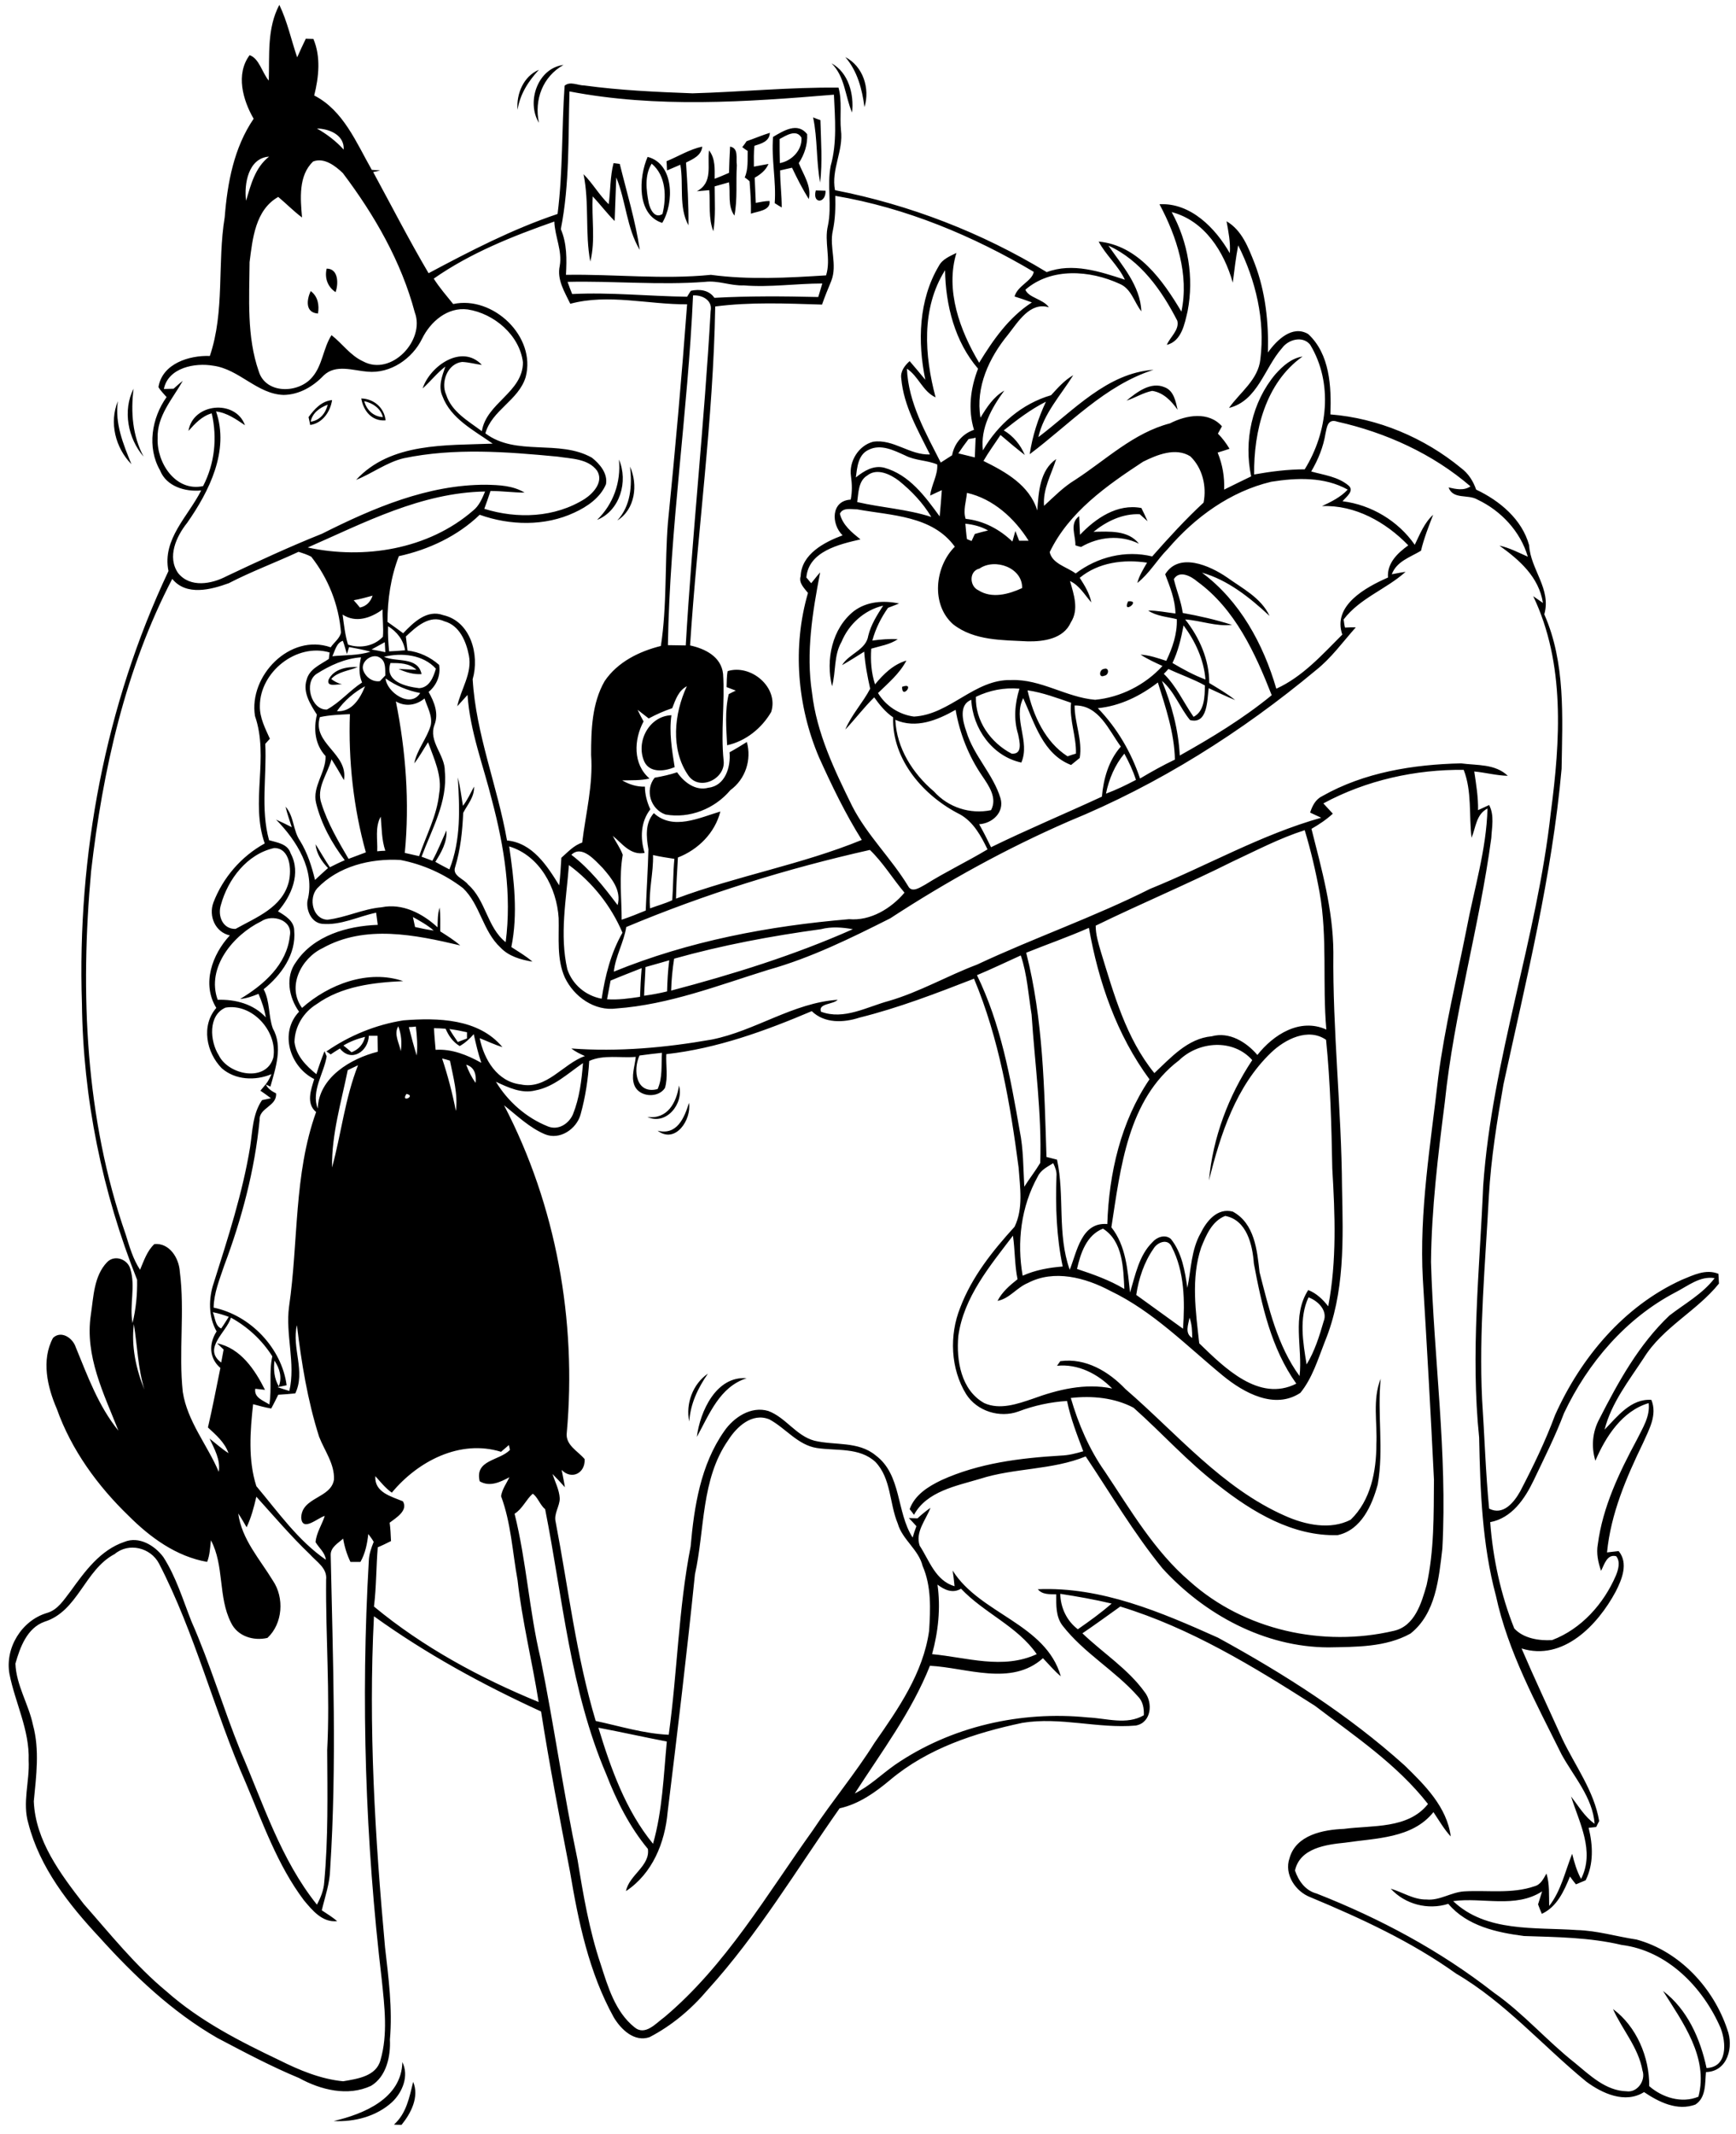 <?xml version="1.0" encoding="utf-8"?>
<!-- Generator: Adobe Illustrator 21.0.2, SVG Export Plug-In . SVG Version: 6.00 Build 0)  -->
<svg version="1.2" baseProfile="tiny" id="Layer_1" xmlns="http://www.w3.org/2000/svg" xmlns:xlink="http://www.w3.org/1999/xlink"
	 x="0px" y="0px" viewBox="0 0 642 789" overflow="scroll" xml:space="preserve">
<path d="M152.8,769.6c2.3,5.6-0.8,11.6-4.3,15.9c-0.7,0-2.1,0-2.8-0.1C150.3,781.3,151.4,775.3,152.8,769.6 M148.8,762.3
	c2.5,5.1,0.1,11.1-3.8,14.8c-5.8,5.3-13.9,7.4-21.6,7C134.5,781.5,148.5,775.8,148.8,762.3 M257.7,531.2c1.2-9.5,7.2-22.6,18.4-21.7
	C266.1,512.7,262.3,522.9,257.7,531.2 M254.9,525.5c-1.4-6.5,1.3-13.9,6.9-17.7C258.1,513.1,255.3,519,254.9,525.5 M243.2,418
	c7.2,1.8,9.9-4.8,11.6-10.3C255.8,413.9,249.8,423,243.2,418 M251.1,401.3c1.9,6.6-4.7,14.9-11.7,11.6
	C246.8,413.9,250.2,407.6,251.1,401.3 M269.8,278.1c2.2-1.2,4.3-2.5,6.4-3.8c1.8,6.6-0.5,13.7-6.1,17.8c-5.8,6.9-15.1,10.6-24,9
	c-5.5-1.9-7.7-9-4-13.6c2.8-0.5,5.6-1.1,8.3-2c2.6,3.7,6.8,7,11.6,5.7C268.2,290.5,270.3,283.5,269.8,278.1 M238.3,281.6
	c-3.3-7.3,1.7-16.9,10-17.2c-0.9,6.4,0.2,12.8,1.2,19.2C245.9,285.1,240.4,285.9,238.3,281.6 M333.6,253.9
	C338.7,252,333.5,258.9,333.6,253.9 M269.1,248.1c8.6-2.7,19,6,16.1,15.1c-3.5,6-9.4,10.8-16.3,12.3c-0.3-6.3-0.9-12.7,0.6-18.9
	c0.6-0.3,1.9-1,2.6-1.3c-1.1-0.4-2.3-0.9-3.4-1.3C268.8,252.1,268.7,250.1,269.1,248.1 M408.2,247.3c2.1-0.8,2,2.3,0.2,2.5
	C406.2,250.8,406.5,247.5,408.2,247.3 M121.5,251.3c1.9-4,6.8-4.9,10.8-4.7c-3.3,1.4-7.4,1.7-9.8,4.4c1.1,0.9,2.5,1.6,4,2
	C124.8,252.8,120.7,254.2,121.5,251.3 M417.2,222.3C422.3,221.8,414.8,227.4,417.2,222.3 M399.4,197.7c5.8-6.1,13.8-11.6,22.7-9.9
	c0.8,1.6,1.6,3.3,2.3,4.9c-1-0.9-1.9-1.7-2.9-2.6c-6.3-0.3-12.3,2.6-17.1,6.5c5.8-0.1,12.8-0.7,16.8,4.4c-6.9-3.4-14.9-2.6-21.4,1.2
	c-0.5-0.1-1.6-0.4-2.1-0.6c0.1-3.7-2.3-8.1,1.4-10.8C399.2,193.1,399.3,195.4,399.4,197.7 M233,172.5c3,6.7,1.9,15.8-4.7,19.9
	C233.3,186.9,233.8,179.6,233,172.5 M228.9,169.9c3.5,8,0.4,18.9-8.1,22.3C226.8,186.4,229.7,178.3,228.9,169.9 M48.6,171.6
	c-5.9-6-8.3-15.4-5-23.3C42.4,156.6,45.6,164.2,48.6,171.6 M114.9,155.9c3.4-0.5,5.5-3.1,6.3-6.3
	C118.3,150.7,115.5,152.6,114.9,155.9 M114.1,154.2c2.2-3,4.8-5.9,8.7-6.3c-0.6,4.3-3.6,8.6-8.1,9.2
	C114.6,156.4,114.3,155,114.1,154.2 M134.7,148.3c0.9,3.3,3.4,5.7,6.9,5.9C140.8,151,137.9,149,134.7,148.3 M133.6,147.3
	c4.6,0.1,8.5,3.4,9,8.1C137.5,155.8,134.4,151.9,133.6,147.3 M53.1,168.8c-5.8-6.7-7.8-17.1-3.7-25.1
	C48.3,152.3,49,161.1,53.1,168.8 M416.6,148.1c3.8-3.1,9-7.2,14.2-4.9c3.3,1.3,4,5.2,4.7,8.3c-2.3-3.3-5.3-6.4-9.4-7
	C422.6,145.2,419.8,147.1,416.6,148.1 M114.9,107.6c2.7,2,3.2,5.2,2.7,8.3C112.8,115.6,113.4,110.8,114.9,107.6 M120.8,99.3
	c4.4,0,4.4,5.6,3.3,8.7C121.1,106,120,102.7,120.8,99.3 M301.7,70.4c0.9,0,2.7,0.1,3.6,0.1C305.5,75.3,300.3,75.5,301.7,70.4
	 M226.9,60.3c0.6,0.1,1.7,0.2,2.3,0.3c2.6,10.6,5.8,21,7.4,31.8c-4.9-8.2-5.1-18.1-8.7-26.8c-0.2,5.4-0.4,10.8-0.6,16.1
	c-2.9-2.9-5.3-6.1-8.1-9.1c-0.5,8,1.1,16.2-0.9,24.1c-2-10.5-0.3-21.6-2.5-32.3c3.4,3.4,5.8,7.7,9.3,11.1
	C225.8,70.5,225.6,65.3,226.9,60.3 M241,60.5c-2.7,4.3-2,9.8-1.1,14.5c0.5,2.3,2.2,6,5.1,4.1C246.5,72.9,246.4,65,241,60.5
	 M239.5,58c9.8,2.5,9.9,17,5.4,24.4C235.4,79.4,236.2,65.5,239.5,58 M270,54.2c3.3,0.6,2.1,4.4,2.5,6.9c-0.4,6.2,0.3,12.5-0.9,18.6
	c-2.6-3.6-1.4-8.2-2-12.3c-1.8,0.5-3.5,1-5.3,1.5c0,5.5,0.4,11.1-0.5,16.6c-1.9-4.8-1.1-10.2-1.5-15.2c-1.5,0.1-3,0.3-4.6,0.4
	c6.1-3.2,3.8-9.6,4.5-15.1c2.4,3,2.1,6.9,2.1,10.5c1.8-0.7,3.5-1.4,5.3-2.2C269.7,60.6,269.8,57.4,270,54.2 M246.5,59.6
	c4.4-1.8,8.5-4.4,13.2-5.4c-0.3,3.3-3.4,4.6-6,5.9c0.5,7.7,1,15.5,0.9,23.2c-3.7-6.8-1.7-15-3-22.4c-1.6,0.7-3.3,1.4-4.9,2.1
	C246.6,62.2,246.6,60.5,246.5,59.6 M276.1,52.2c2.9-1,5.7-2.2,8.6-3.1c-0.1,3.2-3.2,4-5.7,4.8c-0.3,2.6-0.2,5.1-0.2,7.7
	c1.8-0.3,3.6-0.7,5.4-1c-1,2.4-3,3.9-5.1,5.1c0.1,3.1,0.3,6.2,0.4,9.3c1.7-0.3,3.4-0.7,5.1-0.7c0.5,3.6-4.5,3.8-6.9,4.7
	c0.1-4-0.2-8-0.5-12c-0.4-0.4-1.3-1.1-1.8-1.4c1.4-3.1,1-6.6,1.1-9.8c-0.5-0.3-1.5-1-2-1.4C275,53.8,275.8,52.7,276.1,52.2
	 M288.3,51.4c0,3,0,5.9,0.1,8.9c4.4-0.8,8.3-4.8,8-9.4C294.5,47.6,290.7,50.1,288.3,51.4 M285.9,50.6c3.8-2.2,9-5.6,12.6-1
	c0.2,3.8-1,7.5-3.1,10.7c1.7,4.3,4.8,8.5,3.7,13.3c-2.3-3.7-4.3-7.6-6.2-11.6c-1.5,0.3-2.9,0.7-4.4,1c0,4.6,0.6,9.1,0.6,13.7
	c-0.7-0.4-2-1.2-2.6-1.6C287.1,66.9,285.2,58.8,285.9,50.6 M300.7,43.4c0.7,0.3,2,0.8,2.7,1c0.2,7.7,0.8,15.5-0.1,23.1
	C301.8,59.6,302.4,51.4,300.7,43.4 M191.4,40.6c-0.5-5.9,2.2-12.4,7.9-14.8C195.4,30,192.3,34.8,191.4,40.6 M307.5,23.4
	c6.3,3.4,8.4,11.5,7.6,18.2C312.5,35.5,312.5,28.3,307.5,23.4 M199.3,45.4c-4.7-7.7-0.5-20.2,9.1-21.4
	C200.7,28.3,197.5,36.9,199.3,45.4 M312.6,21.1c6.6,3.4,9.2,11.6,7.1,18.5C318.8,32.9,317.1,26.3,312.6,21.1 M221.3,638.7
	c4.6,15.1,10.1,30.6,20.2,42.9c3.5-12.3,3.9-25.2,5.1-37.8C238.2,642.2,229.8,640.3,221.3,638.7 M392.1,589.2
	c0.1,5.1,2.4,10,6.5,13.1c4.3-3,8.5-6,12.5-9.5C404.8,591.3,398.5,590.2,392.1,589.2 M346.7,585.8c1.2,8.6,0.3,17.3-2,25.7
	c12.8,1.2,26.2,5.8,38.7,0c-7.1-10.3-19.5-15.2-28-24.2C352.3,589.2,349.2,587.7,346.7,585.8 M136.2,567.1
	c-0.4,3.6-1.1,7.1-2.9,10.3c-0.9,0-2.8,0-3.7,0c-1.3-2.7-2.2-5.6-2.7-8.6c-1.9,1.7-4.7,3.2-4.6,6.1c0.8,38.6,2.3,77.4-0.2,116
	c-0.1,5.3-1.9,10.2-3.1,15.3c2,1.3,3.9,2.5,5.7,4c-5.5,0.6-9.2-4-12.3-7.7c-9.8-13-15.2-28.6-21.5-43.4
	c-11.7-26.6-18.7-55.2-32.1-81.1c-3.1-5.9-11.2-7.9-16.4-3.5c-11.1,5.8-13.5,21.1-25.9,25C10,601.8,7.4,609,5.7,615
	c0.3,8,4.9,15,6.5,22.7c2.5,9.2,1.2,18.8,0.3,28.2c0.6,14.6,9.9,26.9,18.5,38c9.8,11.1,19.1,22.8,30.6,32.3
	c12.3,10.9,27,18.4,41.7,25.4c7.4,3.7,15.3,7,23.6,7.8c5.2-0.9,12.2-1.8,13.8-7.8c2.8-9.6,1.5-19.8,0.5-29.6
	c-6.1-51.4-7.8-103.4-4.8-155.1c0.1-2.4,0.9-4.7,1.8-6.9C137.7,569.1,137,568.1,136.2,567.1 M185.3,536.7
	c-15.2-4.7-30.8,3.5-40.4,15.1c-2.4-1.7-4.2-4-6.1-6.1c-0.4,6,5.9,7.5,10.2,9.3c2,3.4-2.5,6.1-4.9,7.9c0.3,2.2,0.4,4.5,0.5,6.8
	c-1.6,0.8-3.2,1.6-4.9,2.3c-0.6,7.3-0.5,14.6-1.4,21.9c18.1,15,39.2,26.4,60.9,35.3c-2.4-15.1-6.1-29.9-7.8-45.1
	c-1.9-10.4-2.4-21.1-6.1-31c0.4-2.6,2-4.7,3.1-7c-3.4,1.8-7.3,3.7-11,1.5c-1.9-8,7.2-7.5,11.2-11.6c-0.1-0.5-0.3-1.3-0.4-1.8
	C187.3,535,186.3,535.8,185.3,536.7 M269.3,532.4c-10.1,14.5-8.6,33-12.3,49.6c-3,29.4-6.5,58.6-10.1,87.9
	c-1,11.3-5.6,22.7-15.4,29.2c1.1-5.9,9-9.3,8.1-15.6c-6.8-8.2-11.6-17.8-15.4-27.6c-13.3-31.1-16.1-65.2-22.6-98
	c-1.9-1.5-2.8-4.6-4.6-5.7c-2.4,2.1-3.8,5.6-6.7,7.4c4.4,17.6,5.4,35.9,9.6,53.5c5,24.7,8.5,49.8,13.7,74.5
	c2.1,12.9,4.3,25.9,8.5,38.4c2.7,8.4,5.4,17.7,12.5,23.4c4,3.4,8-1.5,11.1-3.7c22.7-19.1,37.8-45.2,54.9-69.1
	c7.3-11,15.8-21.1,22.8-32.3c8.8-12.6,18-25.8,20.2-41.4c0.5-8,0.9-16.4-2.4-24c-1.5-6.1-7.5-9.7-9.2-15.7
	c-3.1-7.4-2.4-16.7-8.3-22.8c-5.9-5.4-14.3-4-21.6-5.1c-7.1-1.1-11.6-7.4-17.6-10.6C278.1,522.1,272.4,527.5,269.3,532.4 M101.5,503
	c-0.4,3.3-0.1,6.6,1.6,9.5C104.4,509.2,103.4,505.8,101.5,503 M109.8,489.9c-2,8.4,3.3,17.1-0.6,25.2c-2.1,0.2-4.2,0.4-6.3,0.5
	c-0.8,1.7-1.7,3.4-2.6,5.1c-2.3-0.4-4.5-1-6.7-1.6c-1.1,10-1.9,20.6,1.2,30.3c8,9.5,15.4,20.1,25.7,27.2c-0.3-2.7-2.5-4.3-3.8-6.5
	c0.3-3.5,2.4-6.5,3.4-9.7c-2.6,0.7-8.2,6-8.7,0.8c0-7.8,11-7.2,12.1-14.2c0.3-5.8-3.5-10.7-5.5-15.9
	C113.7,517.6,111.5,503.8,109.8,489.9 M49.5,489.5c-1,8.2,0.8,16.6,3.9,24.2C51,505.8,50.8,497.6,49.5,489.5 M439.9,487.1
	c-0.4,2.5-1.9,5.8,1,7.5C440.9,492.1,440.8,489.5,439.9,487.1 M85.4,487.1c-1.6,5.4-10.6,11.4-3.6,16.6c0.3-1.6,0.6-3.2,0.9-4.8
	c-0.6-0.6-1.8-1.7-2.4-2.3c8.7,1.8,14,9.8,17.7,17.2c-0.9-0.1-2.7-0.3-3.6-0.4c-0.5,3.3,2.9,4.3,5.2,5.8c1-5.9-0.2-11.9,1.1-17.8
	C96.9,495.4,91.6,490.5,85.4,487.1 M78.7,485.1c0.9,2,0.8,5,3.1,6c1-1.4,1.9-2.9,2.8-4.3C82.7,486.1,80.8,485.5,78.7,485.1
	 M483.9,479.6c-3.6,7.7-2,16.8-0.7,24.8c3-4.9,4.7-10.4,6.3-15.9C491.1,484.6,487.5,480.9,483.9,479.6 M619.7,477.7
	c-18.4,9.6-32.5,26.1-41.3,44.7c-3.2,8.5-7.3,16.6-11.2,24.8c-3.3,6.9-8.1,14-16.1,15.5c1,13.4,3.9,26.8,8.9,39.3
	c3.4,3.7,9.2,4.6,14,4.3c10.8-4.1,19.1-13.4,23.6-23.9c0.9-2.2,1.7-5.1,0.1-7.1c-3.4-0.9-4.4,3.1-5.6,5.4c-1.1-3.2-1.8-6.5-1.2-9.8
	c1.8-13.8,7.9-26.5,14.4-38.6c2.1-4.3,5-8.6,4.4-13.6c-9.8,2.9-15.9,12.4-19.7,21.3c-1.6-5.2-1.1-10.7,1.5-15.5
	c7-13.7,14.6-27.5,25.9-38.2c5.7-4.4,12.3-8,16.7-13.8C628.7,471.6,624.2,475.4,619.7,477.7 M426.6,461.6c-3.5,5-5.5,11.1-6.4,17.1
	c5.8,4.2,11.5,8.3,17.3,12.5c0.7-10.1,0.6-21.1-4.2-30.3C431.9,457.7,428,459.2,426.6,461.6 M398.3,469.1c6,2,12,4.1,17.5,7.4
	c-0.4-7.8-0.5-17.6-7.9-22.3C401.8,456.6,399.6,463.3,398.3,469.1 M444.2,461.2c-3.8,11.4-2,23.7-0.7,35.4
	c9.2,8.9,22.1,21.9,35.9,14.9c-9.3-13-12.8-29-15.7-44.4c-0.5-6.9-2.6-16.1-10.6-17.6C448.2,451.4,446,456.7,444.2,461.2
	 M383.8,434.9c-6.2,11.1-7.8,24.3-5.6,36.7c4.7-2.1,9.7-3,14.8-3.4c-2.3-10.9-2.7-22.2-2.3-33.3c0.2-1.8-0.5-3.4-1.2-4.9
	C387.4,431.3,384.9,432.5,383.8,434.9 M150.3,404.4C148,407.9,154.1,405.1,150.3,404.4 M198,403.1c-5.1,1.3-10.1-1.1-14.6-3.2
	c4.4,7.3,11.2,13.3,19.2,16.5c3.9,1.6,7.8-1,9.3-4.5c2.4-6,3.2-12.5,3.7-18.9C210,396.8,204.9,401.8,198,403.1 M172.4,393.6
	c0.9,2.4,2,4.7,3.5,6.7C176.2,397.5,175.6,394.5,172.4,393.6 M128.6,395.6c-2.4,11.9-6,23.7-5.8,36c3.4-12.5,4.8-25.6,9.6-37.8
	C131.1,394.4,129.9,395,128.6,395.6 M163.5,391.3c2.1,6.3,3.8,12.8,5.1,19.4c0.8-6.3-1-12.5-2.2-18.6
	C165.4,391.8,164.5,391.5,163.5,391.3 M236.5,390.2c-2.5,5.4-1.3,14.5,6.7,12.4c1.9-4.2,1.3-8.9,1.6-13.4
	C242.1,389.5,239.3,389.8,236.5,390.2 M127,386.5c1,0.8,2,1.6,3,2.5c2.6-1,4.4-3,5-5.7C132.2,384,129.5,385,127,386.5 M470.1,389.1
	c-13,12.4-18.8,30.3-23,47.3c1.4-15.8,7.2-31.3,16-44.5c-7.1-8-19.8-7-27.1,0.1c-19,14.4-21.6,39.9-25,61.7c5.4,6.8,6,15.8,6.9,24.1
	c2-6.5,3.3-13.7,8.3-18.6c1.6-1.9,4.7-3,6.8-1.2c4.1,5.1,5.2,11.8,6.1,18.1c1.4-6.8,1.4-14,4.9-20.2c2.2-4.5,6.2-9.5,11.9-8
	c8.1,4.4,9,14.3,9.9,22.4c3.4,13.2,6.6,27.2,14.8,38.4c1.2-10.5-3-22.2,3.2-31.8c3.1,1.2,5.4,3.5,7.4,6c3.2-16.8,2.5-34,1.5-50.9
	c-0.3-15.9-0.7-31.8-2.3-47.6C483.8,379.8,475.2,384.2,470.1,389.1 M166.2,380.4c0.9,1.6,2,3.2,3.1,4.8c1.1-0.4,2.3-0.9,3.4-1.3
	c0-0.6,0-1.7,0-2.3C170.5,381.1,168.4,380.7,166.2,380.4 M160.5,380.1c0.1,2.7,0.4,5.4,0.6,8c6-0.4,11.7,1.9,16.9,4.8
	c-1.2-3.5-2-7-2.8-10.6c-1.5,1.7-3.2,3.3-5.2,4.4c-2.5-1.5-4.1-3.8-5.2-6.4C163.4,380.2,162,380.1,160.5,380.1 M151.2,379.7
	c0.9,3.5,1.8,7,2.9,10.5c0.4-3.6,0.1-7.1-0.3-10.7C153.1,379.6,151.8,379.7,151.2,379.7 M148.2,388.6c0.5-3.1,0.2-6.3-0.9-9.2
	C145.5,382.3,147.7,385.6,148.2,388.6 M83.4,372.5c-6.5,2.8-5.8,12.4-2.5,17.6c3.5,7.3,17.6,10.2,20.2,0.8
	C102.7,381.3,93.3,370.8,83.4,372.5 M225.8,362.5c-0.4,2.3-0.9,4.6-1.3,6.9c4.1,0.3,8.2-0.3,12.2-0.9c0.1-3.5,0.3-7.1,0.6-10.6
	C233.5,359.4,229.6,360.9,225.8,362.5 M238.7,357.5c-0.1,3.5-0.4,7-0.5,10.6c2.9-0.4,5.7-0.9,8.5-1.6c0.1-3.8,0.3-7.7,0.8-11.5
	C244.6,355.8,241.7,356.7,238.7,357.5 M361.3,360.5c8.8,18,12.4,37.9,15.8,57.5c1.4,6.8,1.3,13.8,1.7,20.7c1.9-3,4.1-5.8,5.9-8.8
	c0.6-18.3-2-36.6-3.2-54.8c-1.2-7.3-1.6-14.8-4-21.9C372.2,355.6,366.8,358.2,361.3,360.5 M379.5,352.2c6.3,24.6,6.7,50.2,7.5,75.5
	c1.3,0.3,2.6,0.7,3.9,1c2.9,13.3,0,27.5,4.7,40.7c2.7-6.7,4.3-17.7,13.9-16.9c0.6-18.7,5-37.9,15.6-53.5
	c-12.1-16.4-18.9-36.1-22.4-56C395,346.4,387.2,349.1,379.5,352.2 M303.6,343.5c-18.3,2.5-36.5,5.9-54.3,10.9
	c-0.6,3.9-1,7.8-1.1,11.8c22.8-6,45.6-13.1,67.2-22.7C311.4,342.8,307.5,342.5,303.6,343.5 M152.7,339c0.3,1.2,0.5,2.5,0.8,3.7
	c2.3,0.5,4.6,1,6.9,1.3C158.1,342,155.4,340.5,152.7,339 M96.6,340.6c-10.3,5-20.4,17.1-16.1,29c6.5-0.2,13.2,1.5,17.8,6.5
	c-0.5-3-1.5-5.9-2.7-8.7c-2.2,0.9-4.4,1.7-6.8,1.9c8.7-5.2,17.3-12.7,18.4-23.4C108.3,340.1,100.7,337.8,96.6,340.6 M209.8,358.3
	c1.9,5.7,6.8,9.8,12.7,10.9c1.3-8.5,3.4-16.9,7.7-24.4c-4.2-9.9-11.1-18.6-19.8-25C209.4,332.6,206.9,345.6,209.8,358.3
	 M241.5,316.1c0.2,6.6-1.7,13.1-1.1,19.7c2.7-1,5.6-1.8,8.2-3c0.4-5.1,0.3-10.2,0.8-15.3C246.8,317.1,244.1,316.7,241.5,316.1
	 M211.3,316c6.8,5.2,12,11.8,17.1,18.6c1.5-5.4-2.2-9.9-5.5-13.7C220.1,318.1,215.2,312.2,211.3,316 M231.6,342.7
	c-0.9,5.7-4,10.8-4.6,16.5c27.7-11.3,57.3-16.9,87-19.4c7.9,0.7,15.5-3.9,20.5-9.8c-4.4-5.2-7.9-11.1-12.8-15.8
	C291,321.1,260.7,330.5,231.6,342.7 M101.4,313.5c-10,2.2-17.1,11.5-19.7,21c-1.3,4,0.6,9,5.4,8.9c7.7-4.3,17.3-7.9,19.7-17.4
	C107.9,321.5,107.3,313.5,101.4,313.5 M455.6,318.6c-16.6,8.3-33.8,15.5-50.4,23.6c0,3.3,1,6.5,1.9,9.6c4.8,15.6,9.3,32,19.8,44.9
	c6.1-5.7,12.3-12.8,21.2-13.6c6.5-1.8,12.8,2.1,16.9,6.9c5.9-7.5,15.7-13.8,25.5-9.4c-1.5-16.9,0.5-34-2.5-50.7
	c-1.4-7.7-3.2-15.4-5.5-23C473.1,309.9,464.4,314.5,455.6,318.6 M139.5,314.7c1-0.1,2-0.2,3-0.2c-1.4-4.1-1.3-8.4-1.7-12.6
	C138.6,305.8,139.7,310.4,139.5,314.7 M489.4,297c1.2,1.3,2.3,2.5,3.5,3.8c-2.4,2.2-5.1,4-7.9,5.6c3.8,15,8,30,8.1,45.6
	c-0.3,29.1,3,58,3.2,87c0.4,19.1,1.1,39-6.4,57.1c-2.5,6.4-4.6,13.4-9,18.8c-9.5,6.3-20.9,0-28.6-6.3c-13.4-11-25.8-23.8-41.7-31.4
	c-9.2-4.9-20.8-8-30.5-2.9c-4.1,1.7-6.8,5.8-11.2,6.6c1.7-3.3,4.5-5.7,7.4-8c-1.1-5.3-0.9-10.7-1.7-16.1
	c-8.5,11.2-18.2,22.7-20.2,37.1c-0.8,9,1,20,9.6,24.8c5.8,2.6,12.3,0.3,17.9-1.6c9.3-3.4,19.4-5.9,29.4-3.8
	c-5.3-5.4-12.6-9.2-20.4-8.4c0.3-0.4,0.9-1.3,1.2-1.7c9.4-1.3,17.9,3.8,24.1,10.3c19,16.4,35.7,36.6,59.1,46.9
	c7.4,3.3,16.7,5.3,24.2,1.4c7.4-7.1,9.5-17.9,9.5-27.8c0.4-8.1-1.5-16.6,1.6-24.3c-1.3,13,1.2,26.2-1.1,39.1
	c-2.1,7.7-6.1,16.8-14.8,18.7c-16.6,0.5-31.5-8.5-44.1-18.4c-11.3-8.6-20.8-19.3-31.4-28.7c-7-3.7-15.3-4.5-23.2-3.6
	c2.8,9.6,6.8,19,12.6,27.2c9.5,14.2,18.3,29.4,31.4,40.6c20.2,18.1,49.3,24.4,75.4,18.3c7.8-1.7,10.3-10.3,12.2-17
	c2.8-12.7,2.6-25.9,2.7-38.9c-1.2-24.7-2.6-49.4-4.1-74c-1.4-25.1,2.9-50.1,5.7-74.9c2.4-18.3,6.8-36.3,10.4-54.4
	c2.8-14.9,7.4-29.5,7.8-44.8c-4.2,2.1-4.3,7-5.9,10.8c-1-8.4,0.2-17.1-2.9-25.1C523.6,284.4,505.3,288.4,489.4,297 M409,293.4
	c3.8-1.4,7.5-3.2,11.1-5.1c-1.1-3.4-2.6-6.6-4.3-9.7C412.3,282.8,410.1,288,409,293.4 M118.3,265.1c-3,9.8,10.6,13.4,8.9,23.3
	c-1.5-2.6-3-5.2-4.6-7.7c-1.4,5.4-5.8,10.6-3.7,16.4c2.3,7.3,6.2,13.9,10,20.4c2.1-0.8,4.3-1.6,6.4-2.4c-4.6-16.5-6.5-34-5.9-51.1
	C125.7,264.2,122,264.3,118.3,265.1 M331.1,266.1c0.5,10.5,6.4,19.8,14.3,26.5c5.3,5.9,13.4,8.5,21.1,6.9c2.4-4.5-0.8-9-3.3-12.7
	c-5-7.3-8.3-15.7-9.8-24.4C346.7,266.2,338.8,269.5,331.1,266.1 M357.4,270.5c2.7,8.9,9.9,15.7,12.6,24.6c1.5,5.2-3,9.3-7.9,9.6
	c1.6,2.8,3,5.6,4.4,8.5c13.5-6.6,27.4-12.4,41-18.7c0.6-6.7,2.5-13.4,7-18.5c-4.5-6.1-8.1-15.4-17.1-15.2c0,6.5,3,12.8,1.9,19.4
	c-1.1,0.9-2.1,1.7-3.2,2.6c-10.4-4-13.5-15.5-17.7-24.7c-3.9,7.7,2.7,16-0.7,23.8c-10.7-2.3-18-12.6-18.5-23.2
	C354.5,260.5,356,266.6,357.4,270.5 M146.4,259.3c3.7,18.4,5.1,37.3,3.3,56c1.8,0.4,3.5,0.8,5.3,1.2c2.6-7.7,6.6-15,7.4-23.1
	c1.2-6.6-1.9-12.9-4.1-19c-1.7,2.6-3.2,5.4-5.1,7.8c1-5.1,4.7-9.2,6.1-14.1c0.7-3.5-1.3-6.7-2.3-9.9
	C154,260.7,150,261.4,146.4,259.3 M380,255.2c2.1,9.3,6.5,19.1,14.8,24.4c0.8-0.3,2.3-0.8,3.1-1c0.2-6.3-2.5-12.4-1.8-18.8
	C390.8,258,385.6,256,380,255.2 M360.9,257.6c-0.3,8.9,5.5,17,13.2,21c4.3,0.4,2.9-4.7,2.4-7.2c-1.7-5.5-1.2-11.3,0.5-16.8
	C371.3,254.1,365.9,255.2,360.9,257.6 M124.6,262.9c5.5,0.4,8.6-4.7,10.4-9.2C131,255.9,127.3,259,124.6,262.9 M406,261.8
	c7.1,7.3,12.4,16.4,15.6,26c4.2-2.5,8.5-4.9,12.9-7c-0.2-9.8-3.4-19.2-6.3-28.5C421.7,257.3,414.2,261,406,261.8 M142.6,250.8
	c0.3,4.9,9.1,11.3,12.8,5.4C150.7,255.3,146.4,253.5,142.6,250.8 M432.1,247.3c-0.4,0.5-1.3,1.4-1.7,1.8c4.7,4.6,7.3,10.6,11,15.9
	c4.1-2.1,4.1-7.5,4.2-11.6C441.3,251,436.5,249.4,432.1,247.3 M134.3,247.7c0.9,2.6,3.4,4.5,6.2,4.1c0.5-0.5,1.5-1.6,2-2.1
	c-0.1-2.2,0.3-5.1-1.9-6.5C137.9,241.2,133.3,244.4,134.3,247.7 M117.1,249.1c-4.9,3.2-2,13.5,3.8,13.2c4.8-2.6,8.4-7,13-10
	c-1.3-3-1.1-6.2-0.4-9.3C127.6,243.4,122,246,117.1,249.1 M142,242.8c4.6,2.1,12.5-0.2,13.9,6.4c-3,0.2-5.9-0.7-8.5-1.9
	c2.2,0.1,4.4,0.2,6.6,0.3c-2.7-2.5-6.2-2.5-9.6-2.5c-2.3,6.8,5.6,8.7,10.6,9.3c3.8-0.2,5.3-4.1,6.2-7.2
	C156.5,242,148.6,241.2,142,242.8 M96.1,261c-0.1,4.3,2,8.3,3.7,12.1c-0.4,0.5-1.3,1.4-1.7,1.9c0.6,11.9-1.8,24,1.4,35.6
	c3,0.9,6.9,1.3,8,4.9c3.9,7.3,0.3,15.7-4.7,21.4c2.7,1.6,6,3.6,6,7.1c0.8,8.7-4.8,16.5-11.3,21.7c2.4,4.5,1.7,9.8,3.4,14.5
	c3.8,6.7,1,14.7-0.9,21.5l-1.7-0.8c0.8,1.6,2.2,2.5,3.8,3.3c0.4,4.8-6.4,5.3-6.1,9.9c-1.8,18.5-6.6,36.5-13.1,53.8
	c-1.7,5.1-3.8,10.1-3.9,15.5c13.6,2.8,25.2,15,27,28.7c-0.8,0.2-2.5,0.5-3.4,0.7c1.4,0.5,2.9,0.9,4.4,1.4
	c2.4-10.2-1.5-20.8-0.1-31.2c3.5-24,1.7-48.8,10-71.9c-3.8-3.2-1.9-8.2-0.7-12.2c-9-4.5-13-17.1-5.6-24.9
	c-3.8-5.3-5.2-12.9-1.1-18.4c6.6-9.8,19-13.3,30.2-13.7c-0.2-1.5-0.4-3-0.6-4.5c-6.7,1.4-13.1,4.8-20.1,4.1c-3.9-0.5-5.8-5-5.3-8.5
	c3-11.2-4-22.3-11.6-30c2,0.9,3.9,1.8,5.8,2.8c-0.8-2.5-1.7-5-2.3-7.6c3.2,3.6,2.7,8.8,5.4,12.7c2.7,4.4,4.3,9.4,5.5,14.4
	c1.6-1.5,3.2-3,4.8-4.4c-2.4-2.5-4.3-5.4-4.6-8.8c1.8,2.8,3.4,5.7,5.3,8.5c1.8-0.9,3.6-1.8,5.5-2.6c-4.8-6.3-8.7-13.4-10.6-21.1
	c-1.5-6.1,3.7-11.4,3.5-17.4c-3.9-4.2-4.5-9.9-3.2-15.3c-2.4-3.8-5.3-8.2-3.8-12.9c1-4,5.1-5.6,8.2-7.7c0.1-0.6,0.2-1.8,0.3-2.4
	C109.7,237.6,96.1,248.4,96.1,261 M137.4,240.1c1.7,0.3,3.4,0.6,5.1,1c-0.1-1.3-0.1-2.5-0.2-3.7C140.7,238.3,139,239.2,137.4,240.1
	 M122.9,242.6c4.7-0.5,9.6-0.2,14.1-1.7c-2.6-0.7-5.2-1.2-7.9-1.7c-0.2,0.7-0.6,2-0.8,2.6c-0.5-1.6-0.9-3.3-1.5-4.9
	C124.4,237.6,123.9,240.6,122.9,242.6 M437.7,231.2c-0.9,4.8-2,9.5-4.1,13.9c3.9,2.3,7.9,4.5,12.2,6.1
	C445.2,243.8,442,237,437.7,231.2 M143.5,231.5c-0.1,3.1,0.1,6.2,0.4,9.3c2-0.1,3.9-0.2,5.9-0.4
	C149.2,236.6,146.8,233.5,143.5,231.5 M150.1,235.3c0.2,1.7,0.4,3.4,0.6,5.2c4.4,0.5,8.4,2.4,11.7,5.3c0.6,3.9-0.9,7.5-3.9,10
	c2.1,3.7,3.8,7.9,2.2,12.1c-2.4,6.2,3.9,11.1,3.8,17.2c1.1,11.3-4.8,21.4-8.6,31.6c1.3,0.5,2.7,1,4,1.5c2-3.6,3.5-7.5,5.2-11.2
	c0.3,4.3-1.9,8.1-4.1,11.6c1.7,1,3.5,1.9,5.2,2.8c4.3-10.8,3.8-22.6,3.1-34c0.9,3.4,1.3,7,1.9,10.5c1.7-2.2,2.8-4.7,4.1-7.1
	c0.2,3.8-2.4,6.6-4,9.7c-0.3,6.8-1,13.6-3,20.1c-1.1,3.2,3.3,4.3,4.8,6.4c6.6,5.8,7,15.8,13.9,21.3c2.3-17.5-0.5-35.2-5-52.2
	c-3.2-13-8.2-25.7-9.1-39.2c-1.3,1.4-2.5,2.8-3.8,4.2c1.3-6.3,5.6-12.1,4.3-18.8c-1-5.2-3.5-11.1-9-12.6
	C158.9,227.1,153.9,231.7,150.1,235.3 M126.7,227.2c0.5,3.7,0.9,7.5,2,11.1c4.5,1.5,9.6,0.6,12.9-2.9c0.3-3.4-0.2-6.7-0.1-10.1
	C137.1,228.5,131.6,230.4,126.7,227.2 M130.8,221.9c0.8,0.9,1.6,1.8,2.3,2.7c2.4-0.5,3.9-2.1,4.7-4.4
	C135.5,220.8,133.2,221.5,130.8,221.9 M434.1,214.1c1,4.2,2.7,8.2,3.3,12.5c6.1,1.1,12.3,2.5,18.2,4.4c-5.8,0.7-11.5-1.6-17.3-2
	c5.3,6.7,8.9,14.9,8.9,23.5c3.3,2,6.6,3.9,9.6,6.3c-3.3-1.3-6.5-2.9-9.8-4.4c-0.6,4.2-0.3,13.5-6.9,11.8
	c-3.8-4.6-5.8-10.6-10.4-14.5c3.6,8.8,6.1,18,6.6,27.6c11.8-6.6,23.5-13.7,34-22.3c-6.1-15.6-13.6-31.9-27.5-42
	C440.6,213.1,436.2,210.6,434.1,214.1 M362.2,210.2c-3.9,0.9-3.7,6.5-0.4,8c5,3.2,11.2,1.5,16.2-0.8
	C378.2,209.9,368,206.2,362.2,210.2 M84.6,215.6c-6.6,2.4-15.7,4.8-20.9-1.6C46.3,247.4,38,284.8,33.7,322
	c-4.1,45-2.2,91.4,12.8,134.4c1.4,4.5,2.7,9.1,5.3,13c1.4-3.3,2.6-7,5.3-9.5c5.6-0.5,9.1,5.2,9.4,10.2c1.9,14.8-0.5,29.7,1.1,44.5
	c1.7,10.9,9.1,19.6,13.3,29.5c0.7-4.5-1.6-8.4-3.4-12.3c2.3,1.8,4.5,3.8,7,5.4c-1.4-4-4.6-6.7-7.6-9.5c1.7-7.3,3.1-14.7,4.6-22
	c-4.2-3.6-4.3-9-1.4-13.5c-3.1-5.5-3-12.3-1-18.1c5.2-16.5,10.6-33,13.4-50.1c0.9-5.9,0.9-12.2,4.4-17.3c0.8-0.2,2.5-0.5,3.3-0.7
	c-1.3-1-2.6-1.9-3.9-2.8c0.7-0.8,1.3-1.6,2-2.4c0.9-1.1,1.5-2.4,2.1-3.7c-6,2.5-13.4,2.2-18.4-2.2c-5.7-5.8-7.7-15.8-2-22.3
	c-5.5-8.9-1.5-19.8,5-26.8c-5.4-1.2-7.9-7.1-6.1-12.1c3.5-9.2,10.3-17.1,19-21.9c-5.4-15.3,1.7-31.8-3.6-47.1
	c-2.4-14.8,12.9-30.7,28-25.4c1.2-1.8,3.4-3.3,3.8-5.5c-0.8-10.2-4.7-20-11-28c-1.5-0.8-3.1-1.3-4.7-1.8
	C101.8,208,92.9,211.3,84.6,215.6 M357,193.6c0.2,1.9,0.3,3.8,0.6,5.7c0.4,0.2,1.3,0.5,1.7,0.7c0.3-0.6,0.9-1.9,1.2-2.6
	c1.6-0.5,3.3-0.9,4.9-1.3C362.8,194.6,359.9,193.9,357,193.6 M357.6,182.2c-0.3,3.2-1.5,6.5-0.5,9.6c6.6,0.7,12.5,3.8,17.3,8.4
	c0.3-1,0.8-2.9,1.1-3.9c0.5,1.2,0.9,2.4,1.4,3.6c1.2,0,2.3,0,3.5,0C375.2,191.6,367.3,184.4,357.6,182.2 M113.8,202.4
	c20.9,4.5,44.6,0.7,61.1-13.6c2.3-1.8,3.4-4.5,4.5-7.1C155.8,182.1,134.8,193.2,113.8,202.4 M470.1,178.1
	c-15.1,3.6-28.2,13.1-38.2,24.8c-4,4-6.8,9.1-11.3,12.6c0.7-2.7,2.2-5.1,3.6-7.5c-8.7-1.3-18-0.1-24.9,5.6c1.8,2.8,3.6,5.7,4.3,9.1
	c-2.5-2.8-4.4-6.3-7.9-7.9c1.4,4.9,3.4,10.5,0.3,15.3c-2.7,6.1-10.1,7.1-15.9,7c-9.4-0.5-19.8-0.2-27.6-6.3
	c-8.3-7.3-6.8-21.3,0.6-28.7c-8.3-11.5-23.5-11.5-36.1-13.8c-2.1,0-5.3-0.8-6.4,1.6c1,4.2,4.4,6.9,7.6,9.5
	c-7.8,1.8-19.2,4.4-20,14.1c0.5,0.5,1.3,1.6,1.8,2.1c1.1-1.3,2.1-2.7,3.3-4c-2.8,14.6-5.3,29.7-3,44.5c1.7,14.9,8.3,28.6,14.9,42
	c5.5,10.7,14.4,19.2,20.6,29.4c1.4,2.8,4.5,0.5,6.4-0.5c7.5-4.7,15.5-8.5,23-13c-2.4-5-5.2-10.1-10.1-12.9
	c-13.4-6.7-25.3-20.2-24.8-35.9c-2.8-1.9-5-4.6-7-7.4c-3.8,3.7-7,8-10.7,11.9c2.3-5.5,6.5-9.9,9.2-15.1c-1-4.5-1.9-9.1-2.2-13.7
	c-2.7,1.7-5.4,3.4-8.2,5c2.6-4.3,8.9-5.6,9.7-10.9c1-4.1,3.3-7.7,5.5-11.1c-6.9,1.6-12.7,6.8-15.4,13.4c-2.9,5-2,11-3.5,16.4
	c-2.4-9.8,0-21.4,8.1-27.8c4.8-3.6,11-4,16.7-2.8c-1.3,0.5-2.7,1.1-4.1,1.6c-2.6,3.7-4.6,7.7-5.8,12.1c3.1-0.4,6.3-0.7,9.4-0.5
	c-2.9,2-6.5,2.5-9.8,3.5c-0.3,4.5,0,8.9,1.4,13.2c3.1-3.8,6.8-7.4,11.6-8.8c-2.5,4.8-6.7,8.3-10.5,12c2.8,4.7,7.8,8,13.3,8.7
	c13.3-0.7,22.4-13.9,36-13.5c10.9-0.4,20.3,6.4,31,7.3c9.4-0.9,18.5-5.5,24.9-12.5c-2.8-1.3-5.5-2.5-8.1-4.2
	c3.3,0.2,6.4,1.3,9.5,2.3c2.3-4.8,4.1-10,3.9-15.4c-3.6-0.9-7.5-1.1-10.6-3.2c3.4,0,6.8,0.7,10.1,1.1c-0.1-5.1-2-9.8-3.8-14.5
	c5.1-8.3,16.5-3.2,22.8,1.1c5.7,4.1,12.7,7.6,15.8,14.3c-7.2-6.7-15.4-13.3-25-16c14,10.4,22.7,26.4,27.5,42.9
	c9.7-4.4,17-12.6,24.4-20c-3.7-10.8,8.7-17.5,16.9-21.1c-0.4-5.3,3.5-9,7.5-11.9c-8.3-8.6-19.7-15-31.9-14.5
	c3.4-1.6,6.9-3.3,9.5-6.1C489.8,176.2,479.5,176.6,470.1,178.1 M320.7,175.8c-3.3,2-3.2,6.4-3.7,9.8c9.1,2.1,18.4,2.6,27.4,5.5
	c-3.1-5.2-7.3-9.6-12-13.4C329.2,175.3,324.3,172.9,320.7,175.8 M422.7,170.7c-13.4,8.8-27.4,18.6-34.5,33.4
	c0.9,4.3,6.4,5.5,9.6,7.9c8-6.1,18.4-8.7,28.3-6.3c6.1-6.9,12.3-13.7,19-19.9c1.2-6-0.4-12.8-4.9-17.1
	C434.8,165.3,427.9,168.1,422.7,170.7 M321.2,166.3c-3.9,1.8-4.2,6.5-4.7,10.2c3-2.4,6.5-4.6,10.5-3.6c9.3,2.6,15.1,10.6,20.5,18
	c0.3-3.2,0.6-6.5,0.8-9.7c-1.5,0.7-2.9,1.3-4.3,2c0.4-3.9,2.9-7.6,2.6-11.5c-3.8-1.6-8.1-1.4-11.8-3.3
	C330.6,166.5,325.7,164,321.2,166.3 M358.2,162.3c-1.3,1.7-2.6,3.5-3.8,5.3c2,0.5,4,1,6.1,1.5c0.1-2.4,0.2-4.9,0.3-7.3
	C360.2,162,358.9,162.2,358.2,162.3 M490.2,160.2c-0.8,5-2.7,9.7-5.3,14.1c4.7,1.3,9.8,1.9,13.7,5.1c2.5,2-0.8,4.3-2.1,5.9
	c10.6,1.3,20.6,7.3,26.7,16.1c1.9-3.9,3.5-8.1,6.8-11.1c-1.7,4.4-3.4,8.7-4.5,13.3c-4,2.4-9,3.9-10.8,8.7c1.7-0.3,3.4-0.7,5.1-0.9
	c-7.1,6.4-16.9,9.7-22.9,17.6c0.1,0.8,0.3,2.3,0.5,3c1.3-0.1,2.6-0.1,4-0.1c-4.8,5.4-9.1,11.4-14.8,15.9
	c-27.5,22.9-58.1,42.2-91.3,55.8c-23,10-45.1,22.2-66.1,35.9c-14.5,7.3-29.3,14.6-45,19c-18.4,5.7-36.8,12.9-56.2,14.3
	c-8.1,1.1-15.7-4.3-19.1-11.4c-3.1-6.9-2.1-14.7-2.3-22c-0.7-11.2-7-23.1-18.3-26.5c1.8,12.3,3.3,24.9,0.8,37.2
	c2.6,1.7,5.4,3.3,7.8,5.4c-4.3-0.7-8.8-2-11.8-5.2c-6.6-6.1-7.5-15.9-13.9-22c-6.8-5.2-14.8-8.8-23.2-10.4
	c-11-0.6-22.9,2.3-30.7,10.5c-3.3,3.7-1.7,11.4,3.8,11.6c6.8-0.8,13.1-4,20-4.6c7.7-1.6,15.2,2.3,20.7,7.4c0.1-2.4,0-5,0.8-7.3
	c0.3,2.9,0.2,5.9,0.2,8.8c2.5,1.6,5.1,3.2,7.4,5.2c-16.5-3.9-35.2-7.8-50.9,1c-8,3.8-13.3,14.3-7.6,22.1c9.9-8.8,24.5-14.3,37.4-9.9
	c-11.1,0.5-22.8,1.9-32,8.5c-4.9,3-8.1,8.3-8.2,14c0.6,5.1,4.3,8.8,8.1,11.9c0.9-2.9,1.9-5.7,3-8.5c0.2,0.5,0.6,1.4,0.8,1.9
	c-1,6.3-5.8,12.8-3.3,19.3c0.4-11.5,12.2-18.5,22.2-21c0-2-0.1-4-0.1-5.9c-1.1,0-2.1,0-3.2,0c-0.2,5.8-6.5,10-10.7,4.7
	c-1.1,0.7-2.3,1.4-3.4,2.2c-0.5-0.4-1.1-0.8-1.6-1.1c8.5-5.9,18.3-9.9,28.5-11.5c12.6-1,27.8-0.7,36.6,9.9c-2.9-0.9-5.6-2.2-8.4-3.3
	c1.6,7.9,6.5,16.1,15.2,17.1c9.6,2,15.5-7.6,23.7-10.5c-1.8-0.8-3.5-1.6-5-2.8c17.4,1.3,34.8-0.3,51.9-3.3
	c16.1-3.2,30.1-13.6,46.6-14.7c-1.8,1.8-7.3,1.3-6.2,4.4c8.5,3.2,17-1.8,25.2-4c11.3-3.3,21.6-9.3,32.5-13.4
	c21.1-9.9,43.1-17.5,64-28c21.2-8.6,41.2-20.1,63.3-26.3c-1.4-0.6-2.7-1.3-4.1-1.9c0.8-2.5,2-4.9,4.5-6.1
	c15.5-8.8,33.7-11.7,51.3-12.1c5.9,0.8,12.6,0.1,17.3,4.6c-4.2-0.1-8.2-1.2-12.4-1.6c0.7,4.8,1.5,9.5,1.4,14.3
	c1.4-0.6,2.7-1.3,4.1-1.9c2,3.8,1,8.2,0.8,12.2c-4.4,32.8-13.8,64.8-17.2,97.7c-2.5,19.6-4.9,39.3-5.1,59c1,35.3,6.1,70.6,4.2,106
	c-1.3,11-2.4,24-11.8,31.4c-9.2,5.1-20.2,4.9-30.4,5.1c-23.5-0.1-45.7-12.1-61.3-29.2c-10.6-13-19.1-27.5-28.4-41.4
	c-12.4,5.1-26.4,4.2-39.1,8.3c-8.7,2.6-19.7,4.6-24.4,13.3c-0.5-0.7-1-1.4-1.6-2.1c1.9-5.3,6.9-8.4,11.7-10.7
	c13.8-6.3,29.1-8.2,44.2-9.1c2.9-0.1,5.6-0.8,8.3-1.6c-2.3-6.1-4.7-12.2-6-18.6c-6.2,0.4-12.2,1.7-18,3.9
	c-6.9,2.5-15.3-0.1-19.3-6.4c-5.8-9.4-6.3-21.8-2.2-32c4.3-11.4,12-21,20.1-29.9c3.3-6.8,2-14.6,1.5-21.8
	c-3.1-23.7-7.2-47.7-16.5-69.9c-13.9,5.4-27.9,10.8-42.4,14.4c-5.8,1.9-12.9,2.2-17.6-2.4c-17.2,7.3-35,13.8-53.8,15.9
	c-0.2,4.2,0.7,8.5-0.5,12.5c-2.5,3.9-9.6,3.4-11.3-1c-1.3-3.4,0.2-7,0.5-10.5c-5.7,0.5-11.8-0.9-17.2,1.5
	c-0.4,6.7-1.4,13.3-3.2,19.8c-1.5,5.4-7.7,9.6-13.2,7.3c-5.7-2.4-10.3-6.9-15.1-10.7c19.3,37,26.9,79.7,23.2,121
	c-0.6,4.6,4.1,6.8,6.6,9.8c0.3,5.2-4.8,7.8-8.5,4c0.4,2.1,0.9,4.3,1.2,6.4c-1.5-1.7-3-3.3-4.6-4.9c1,3,2.5,5.8,2.7,9
	c0,3-2.3,5.7-1.5,8.8c4.7,24.5,7.6,49.5,14.8,73.5c8.9,1.9,17.8,4.7,27,5.1c3.2-23.2,3.6-46.6,8.1-69.6c1.3-14.8,3.7-30.2,12.4-42.6
	c3.5-5.1,9.9-9.4,16.3-7.5c6.5,2.4,10.3,9.2,17.1,11c7.5,1.8,16.2,0.1,22.6,5.4c9.7,7.2,7.6,20.9,13.7,30.4c0.3-1.1,1-3.2,1.4-4.2
	c-0.7-0.8-2.1-2.3-2.8-3c0.8,0,2.4,0.1,3.2,0.1c1.5-1.4,3.1-2.7,4.8-3.9c-1.7,4.5-5.7,8.9-4,14c3.6,5.5,5.8,12.9,12.9,15
	c-0.2-2-0.4-3.9-0.7-5.8c10.1,16.1,34.4,19.6,40,39.1c-2.4-2-4.4-4.4-6.6-6.7c-11.7,10.5-28.2,3.5-41.8,2.8
	c-6.8,17.1-17.9,31.8-27.8,47.2c5.5-2.7,9.9-7.1,14.9-10.6c20.7-14.2,46.5-20,71.3-17.5c6.9,0.3,14.3,2.9,20.7-0.8
	c0.1-2.5-0.3-5.1-2.2-7c-8.5-9.6-20-16-27.9-26.2c-2.5-3.3-2.3-7.6-2.3-11.5c-2.4-0.1-5.1,0.2-6.8-1.9c23.5-1,45.6,8.5,66.6,17.9
	c24.5,13.4,48.2,28.5,69,47.2c7.5,7.3,15.7,15.4,17.1,26.3c-2.5-2.7-4.3-5.9-6.4-9c-7.8,9.8-21.4,9.6-32.7,11.3
	c-7,0.7-16.7,2-18.5,10.3c1.3,3.8,3.8,7.4,8,8.5c23.4,9.2,45.7,21.1,65.5,36.6c10.9,7.6,19.6,17.8,30,26
	c5.6,4.6,11.4,10.3,19.1,10.5c4,0.6,7.2-4,5.9-7.7c-1.5-8.5-7.5-15.1-10.9-22.7c8.7,6.4,13.5,17.8,13.4,28.5
	c4.8,4.2,12,6.5,18.2,3.9c3.8-14.5-5.8-27.5-13.1-39.1c9,6.8,13.8,17.7,16.1,28.5c7.8-0.3,7.3-9.4,5.2-14.8
	c-6.5-15-19.7-28.6-36.6-30.7c-11.8-2.8-24.1-2.9-36.1-3.3c-10.1-1.3-21.1-3.7-28-11.9c-7.5,2.4-16,0.2-21.3-5.6
	c4.4,1.3,8.5,4.1,13.2,4c4.9,0.5,9.1-2.7,14-3c8.7-0.5,17.6,1,26-1.9c2.3-0.6,3.3-2.8,4.4-4.7c1.2,3.9,0.9,8,1,12
	c4.4-5.6,5.9-12.8,8.5-19.3c0.8,3.2,1.7,6.4,3.3,9.3c5.2-10.3-0.7-20.8-3.7-30.5c2.7,3.5,5,7.5,8.7,10.1
	c-0.7-9.7-7.7-17.4-12.2-25.6c-9.4-19-19.8-37.8-24.3-58.7c-5.1-19-5.8-38.9-6.2-58.5c-3.2-31,0.2-62,1.5-93.1
	c3.3-46.8,19.9-91.4,25-137.9c3.5-26.5,5.4-55.1-6.5-80c1.2,0.8,2.4,1.7,3.6,2.5c-1.5-9.6-8.7-15.9-16.1-21.2
	c3.7,0.8,7.1,2.6,10.5,4.1c-2.7-9.3-9.9-17-18.6-21.1c-3.5-2.1-9,0.1-10.7-4.5c2.7,0.6,5.6,1.3,8.1-0.4
	c-13.9-12-31.3-19.9-49.2-23.9C490.9,154.6,490.7,158.1,490.2,160.2 M156.1,125.2c-3.6,7.4-11.7,13-20.2,12.2
	c-5.3-0.4-11.7-2.9-16.2,1.4c-3.9,4.1-9,7.1-14.8,7.2c-9.8-0.3-16.4-9.5-26-10.8c-6.8-1.2-16.7,0.7-18.3,8.6c1.2,0,2.4-0.1,3.6-0.1
	c1.1-1,2.2-2,3.4-2.9c-3.8,6.7-9.6,13-9.3,21.2c-0.4,9,6.6,19.9,16.8,17.7c4.3-8.3,5.3-17.8,3.2-26.9c-3.6,1-6.2,3.8-8.6,6.5
	c1.6-10.3,17.4-11.8,20.9-2.1c-3.3-2.2-6.6-4.6-10.7-5.1c5,14.5-2.5,29.5-10.7,41.2c-4,5-7.5,12.6-3.3,18.6c4.5,5.5,12.4,4,17.9,1.1
	c11.6-5.5,23.3-10.9,35.3-15.7c18.9-9.5,39.2-18.2,60.7-18.1c4.8,0.1,9.9,0.3,14.2,2.9c-4.2,0-8.4-0.6-12.6-0.6
	c-0.7,2.2-1.5,4.4-2.3,6.6c12.2,3.8,26.1,3.3,37.2-3.7c3.3-2.2,7-6.4,4.5-10.4c-3.3-4.5-9.6-4.4-14.6-5.2
	c-18.9-1.8-38.2-3.3-56.9,0.6c-6.3,1.5-11.6,5.6-17.6,8c12.8-13.9,33.2-12.7,50.5-13.4c-6.9-4.9-15.5-9.2-18.6-17.6
	c-1.6-3.6-0.1-7.4,1.1-10.9c-3.1,2.4-5.5,5.5-8.4,8.1c2.7-8.3,14.5-16.6,21.9-8.7c-2.4-0.3-4.8-1-7.3-1.1c-5.4,0.6-8,7.5-5.9,12.1
	c2,6.3,8.1,9.7,13.2,13.5c1.7-10.5,15.1-14.3,15.2-25.4c-1.2-10.1-10.7-18.1-20.4-19.6C165.5,113.4,159.2,118.9,156.1,125.2
	 M256.3,109.2c-1.9,43.2-8.6,86-9.3,129.3c2.2,0,4.4,0.1,6.6,0.1c2.4-41.3,6.9-82.4,9.2-123.6C263.6,111,259.7,109,256.3,109.2
	 M209.9,104.2c0.5,1.5,1.1,3,1.7,4.5c14.2-0.7,28.3,0.8,42.5,1c0.4-0.6,1-1.7,1.4-2.2c3.2-0.7,6.7-0.3,8.7,2.6
	c12.7-0.7,25.5-0.6,38.4-0.3c0.5-1.7,1-3.3,1.5-5c-9.7,0-19.4,1.5-29.1,0.7c-4.8,0.2-9.4-1.9-14.3-1.3
	C243.8,105.5,226.9,103.8,209.9,104.2 M346,146.9c-4.8-2.2-6.3-7.8-10.6-10.6c0.5,12.6,7,23.8,12.5,34.7c1.4-0.9,2.8-1.8,4.2-2.7
	c0.8-4.4,3.9-8,8.1-9.4c-2.3-7.5-1.3-15.4,1.5-22.6c-8.6-10-12-23.5-12.2-36.4C340.6,114,341.9,131.5,346,146.9 M160.4,103
	c2.1,3.3,4.7,6.3,7.2,9.4c14.7-3.2,30.8,12,26.8,27c-2.6,8.6-12.5,12.2-14.9,20.8c11.4,8.6,27.2,2.1,39.4,9c2.9,2.3,5.9,5.8,5.2,9.8
	c-2.1,5-6.9,8.3-11.7,10.5c-10.9,5.1-23.8,4.8-35,0.8c-8.2,7.9-18.9,12.9-29.9,15.3c-3,7.8-4.2,16-4.2,24.3c2,1.4,3.9,2.8,5.8,4.2
	c3.8-4,8.8-8.9,14.8-6.7c10.2,2.3,13.5,14.7,10.9,23.7c1.2,20.4,9.2,39.6,12.7,59.6c9.4,0.9,14.8,9.3,19.3,16.6
	c0.4-3.4,0.6-6.8,0.8-10.2c2.4-2.1,4.6-4.6,7.7-5.6c1.3-10.8,4.1-21.4,3.3-32.4c0-9.3,0.3-19.1,5-27.3c4.8-7.1,12.8-11,20.8-13
	c2.3-14.8,1.4-30.4,2.6-45.5c2.7-26.9,5.1-53.8,7.1-80.8c-14.4,0.1-29.1-4-43.2-0.2c-2.1-4.4-5-8.9-3.9-14c1-5.6-1.8-10.8-2-16.4
	C189.6,87.3,174,93.5,160.4,103 M433.3,78.4c6.1,11.1,8.3,24.2,5.9,36.6c-1.1,4.7-2.2,11.1-7.7,12.5c1.2-2.9,4.7-5.5,3.9-8.9
	c-5.8-11.3-13.6-22.4-25.5-27.8c5.1,7.4,11.8,14.8,12.2,24.3c-2.7-3.4-3.7-8.4-8.1-10.2c-10.9-5-25.2-6.1-34.8,2.2
	c1.2,3,6.5,3.4,8.7,6.5c-7-2.1-11.4,5.4-15.1,10.1c-7,8.5-12.1,19.4-10.2,30.7c2.3-3.8,4.8-7.7,8.8-10c-4.7,6.4-8.9,13.9-7.9,22.1
	c5.5-9.6,14.5-17.3,25.2-20.4c2.5-2.7,4.9-5.5,8.2-7.4c-4.6,7.4-10.9,14.1-12.9,22.9c13-9.8,25.4-23.7,42.6-24.9
	c-18.1,5.8-31.1,20.2-45.8,31.2c1-6.7,3.1-13.2,6-19.4c-5.6,2.8-10.7,6.7-15.6,10.6c3.6,2.1,6.2,5.4,7.8,9.1c-3.1-2.4-6.1-4.9-9-7.4
	c-2.1,3.2-4.4,6.3-6.3,9.6c8.1,4,17,8.9,19.9,18.3c0.5-6.7,0.9-14.8,7-19c-1.8,5.7-5,11.1-4.5,17.3c3.7-3.4,7.2-7,11.5-9.6
	c11.4-7.4,21.6-17.4,35.1-20.9c6-3.1,14.3-4.5,19.2,1.1c-0.5,0.9-1,1.8-1.5,2.7c1.7,1.7,3.1,3.6,4.3,5.6c-1.5,0.5-3,1-4.4,1.4
	c1.8,4.4,2.6,9,2.4,13.7c3.3-1.6,6.6-3.3,10-4.9c-2.8-13.1,0.3-27.5,9-37.8c2.7-3,5.9-5.9,10-6.5c-13.7,9.7-18.1,27.6-17.9,43.6
	c6.2-1.1,12.4-1.9,18.7-1.9c8.5-13.7,10.6-31.9,2-46.1c-2.8-3.4-8.1-1.9-10.4,1.3c-6.5,7.3-9,19.5-19.6,22.1
	c4.1-5.8,10.8-10.4,11.6-18c1.8-14.4-1.7-29.2-8.2-42.1c-0.9,4.6-1.4,9.2-2,13.8C452.7,93.1,445.5,81.6,433.3,78.4 M308.9,72.4
	c0.1,4.3,0,8.6-0.9,12.8c-1.4,6.2,1.8,12.6-0.6,18.7c-1.2,2.9-2.4,5.8-3.4,8.7c-13.2-0.4-26.4-1-39.5,0.7
	c-0.7,41.9-6.6,83.5-9.3,125.3c5.5,1.2,11.5,4.1,12.2,10.5c0.7,10.6-0.9,21.3,0.2,32c0.9,6.8-9,11.6-13.1,5.5
	c-6.6-9.6-5.2-22.8-0.5-32.9c-3.1,1.6-4.2,5-5.4,8.1c-3,1-5.9,2.3-8.7,3.8c-1.4-1.1-2.7-2.1-4.1-3.2c0.7,1.5,1.4,2.9,2.2,4.3
	c-3.6,6.7-4,15.8,2.2,21.1c-3.3,0.8-6.7,0.6-10.1,0.7c2.6,1.5,5.4,2.4,8.4,2.3c0,2.9,0.8,5.8,2,8.4c-3.6,4.6-3.8,10.7-2.1,16.1
	c-5.3,1-8.3-3.5-11.8-6.3c1.2,2.4,2.8,4.5,3.7,7c-1.4,8-0.4,16.1-0.4,24c3-1,6-2.2,8.9-3.4c0.3-7.5,0.8-15,1-22.6
	c-0.8-4.6-1.3-9.7,2-13.4c7.1,6.5,16.8,1.7,24.6-0.6c-2,7.9-8.2,14.1-15.7,17c-0.3,5.1-0.6,10.1-0.7,15.2
	c22.5-8.4,46.5-12.6,68.7-21.7c-6.1-9.7-11.1-20.1-15.8-30.5c-8.1-19-9.9-40.9-4.1-60.8c-1.4-1.8-3.5-3.7-2.7-6.2
	c0.3-8.2,8.8-12.6,15.5-15.1c-4.3-4.2-4.3-12.8,3-13.2c0.6-2.9,0.5-5.8,0.1-8.7c-0.8-5.4,2.8-11.3,8.2-12.7c7.5-1.1,13.5,5,21,4.7
	c-4.4-8.9-9.7-17.9-10.6-28.1c-0.4-2.6,1.3-4.8,3.1-6.4c2,2.3,3.9,4.6,5.8,6.9c-2.9-14-2.5-29.5,5-42.1c1.3-2.5,4.1-3.6,6.5-4.8
	c-4.2,13.8,1.3,28.7,8.4,40.6c5.2-8.5,11-16.8,19.5-22.3c-2.1-0.8-4.2-1.5-6.4-2.2c1.1-4,6.5-5.7,7.1-9.1
	C359.9,87.2,335,76.8,308.9,72.4 M115.8,59.7c-5.5,5.2-4.7,13.8-4.1,20.7c-3.1-2.3-5.8-5.1-8.8-7.6c-8.5,4.8-9.5,15.5-10.6,24.1
	c-0.1,13.5-1.1,27.5,3.4,40.4c2.6,8.5,14.8,8.2,19.8,2.1c3.8-4.4,4-10.7,7.1-15.5c4,3.1,6.9,7.5,11.7,9.7c10.4,5.6,23-7.8,19.1-18.1
	c-5-18.8-14.9-36-26.6-51.5C124.1,61.4,119.9,58.1,115.8,59.7 M91,74.2c1.8-6,3.3-12.2,8.5-16.3C91.8,58.4,90.2,68.1,91,74.2
	 M117.2,47.5c3.7,2.1,7.1,4.7,9.9,7.8C127.4,49.9,121.8,47.6,117.2,47.5 M210.6,33.8c-0.5,17,0.1,34.3-3.2,50.9
	c2.3,5.4,2.2,11.1,1.9,16.9c17.9-0.3,35.8,1.8,53.6,0c14.1,1.9,28.4,1.1,42.6,0.2c1.9-6.1-0.8-12.4,0.7-18.5c1.5-7.3-0.4-14.7,1-22
	c2.4-8.5,1.6-17.5,1.2-26.3C275.9,37.7,242.9,40,210.6,33.8 M99.4,29.8c0.3-9.5-0.7-19.3,3.9-28c3,6.2,4.4,13,6.6,19.4
	c1-2.3,2.1-4.6,3.2-6.9c0.7,0,2.1,0.1,2.8,0.1c2.8,6.6,2,14.1,0.3,20.9c10.8,5.5,15.6,17.5,21.3,27.5c1,0.1,2.1,0.1,3.1,0.2
	c-0.7,0.2-2,0.5-2.6,0.6c6.8,12.5,13.3,25.2,20.5,37.4c15.4-8.2,31-16.3,47.7-21.9c2-15.7,1.5-31.7,2.6-47.4c2-1.8,4.9-0.1,7.3-0.1
	c13.2,1.8,26.6,2.4,40,2.9c18-0.5,36-2.3,54-2.1c1.4,5,0.4,10.5,0.9,15.7c1,7.6-3.7,14.6-2.2,22.2c27.6,5.4,54.3,15.7,78.3,30.3
	c9.6-3.6,19.7-0.2,28.9,2.8c-2.5-5.3-7-9-9.7-14.1c14.6,1.4,23.7,14.3,30.6,25.9c2.9-13.6-1.7-27.7-8.1-39.7
	c11.5-0.6,20.7,8.8,26,18.1c0.3-4-0.5-7.9-1.2-11.8c5.7,3.3,8.1,9.8,10.4,15.6c4,10.5,5.2,21.7,4.9,32.9c3.2-4.5,9-10.3,14.9-6.8
	c8,7.4,8.6,19.4,8.2,29.7c17.6,1.4,34.7,8.6,48.3,19.8c2.7,2,4.5,4.8,5.6,8c8.7,4.1,17,11,19.6,20.6c0.5,8.9,8.3,16.1,5.6,25.5
	c7.9,17.9,6.7,38,6.4,57.1c-3.5,39.5-13.1,78-21.5,116.7c-2.4,13.7-4.6,27.4-5.4,41.3c-1.3,25-3.7,50-2.5,75.1
	c0.9,13.5,1.3,27,2.6,40.4c5.2,2.7,9.2-2.3,11.5-6.4c4.8-9.2,9.3-18.5,12.9-28.2c9.5-21.2,25.5-40.3,46.9-50
	c4.2-1.7,8.8-4.1,13.5-2.2c0,0.9,0.2,2.7,0.2,3.6c-8.2,10.2-20.8,16.2-27.8,27.5c-5.5,8.4-12,16.6-14.5,26.5
	c4.7-4.8,9.7-11.5,17.3-11c2.3,5.6-0.9,11-3.1,16c-6.2,12.8-11.9,26.1-13.3,40.4c1.4-0.2,2.9-0.3,4.3-0.5c3.7,4.5,1.2,10.5-1.1,15
	c-6.6,12.3-19.4,25.8-34.8,21c4.8,11.2,10,22.2,15,33.3c4.8,10.1,11.8,19.3,13.7,30.5c-0.3,0.5-0.8,1.6-1.1,2.2
	c-0.7,0.1-2.1,0.2-2.8,0.3c1.6,6.4,1.9,13.4-1.1,19.4c-1.2,0.5-2.4,1-3.6,1.5c-0.8-1-1.5-1.9-2.2-2.9c-2.2,5.4-4.8,11.2-10.4,13.8
	c-0.5-1.2-1-2.3-1.4-3.5c0.5-1.6,1-3.2,1.5-4.8c-9.9,6.4-22,2.1-32.9,3.6c12.2,11.6,30.3,9.6,45.8,10.7c7.5,0.2,14.6,2.4,22,3.5
	c15.9,4.3,28.5,17.9,33.6,33.3c2.4,6.3,0.2,15.5-7.9,15.7c-0.4,4.1,0.1,9.4-3.9,12c-6.7,2.5-13.5-0.9-19-4.6
	c-7,4.4-15.5,0.5-21.4-3.9c-16.1-13.2-30-29.3-48.1-39.9c-16.5-11.8-35.1-20.4-53.8-28.2c-5.6-2.1-9.9-8.5-7.8-14.5
	c2.4-8.6,12.5-10.5,20.1-10.8c10.6-1.4,23.7,0.1,31.1-9.2c-11.5-14.7-27.1-25.1-41.8-36.3c-22.7-14.5-46.1-28.8-72-36.7
	c-4.6,3.3-9.3,6.7-14,9.9c7.6,7.3,16.8,13.1,23,21.7c3.2,4,2.5,11.4-3.3,12.4c-14,1.2-27.9-3.3-41.9-1c-17.5,3.7-35,9.4-48.9,21.1
	c-5.5,4.6-11.5,8.9-18.7,10.5c-15.9,22.6-30.1,46.5-48.8,67.1c-6,7.1-13.2,13.2-21.5,17.5c-5.6,1.9-10.5-2.8-13.2-7.3
	c-9.2-16.6-13.1-35.4-16.2-53.9c-3.8-19.7-7.6-39.4-10.7-59.2c-21.6-9.9-42.5-21.3-61.8-35.2c-2.1,40.8,0.4,81.8,4.1,122.4
	c1.3,11.3,2.8,22.7,1.8,34.1c0.3,6.2-1.3,13.7-7,17.1c-8.6,4-18.6,1.5-26.6-2.9c-10.4-4.3-20.3-9.6-30.2-14.8
	c-16.7-9.6-30.8-23-43.7-37.3c-11.3-12.1-22-25.7-26.2-42c-2.3-7.7,0.5-15.5,0.1-23.3c0.4-11.2-5-21.3-7.1-32
	c-1.7-9.6,4.5-19.7,13.8-22.5c4.1-1.1,6.4-5,8.9-8.2C31.4,580.9,37.1,573,46,570c5.4-2.2,11.2,1.3,14.4,5.6
	c4.7,7.3,7.2,15.7,10.4,23.8c6.9,15.6,11.7,32,18.1,47.8c8.4,19.4,14.9,40.2,28.3,56.9c1.4-2.6,2.5-5.3,2.7-8.3
	c1.5-16.2,1.2-32.5,1.1-48.8c1.1-21-0.6-42-0.4-63c0.5-4.3-3.5-6.6-6-9.4c-7-6.7-13.3-14.1-19.8-21.3c-0.9,3.9-1.9,7.7-3.6,11.3
	c-1-1.7-2-3.5-3.1-5.1c1.3,9.6,8,16.9,12.8,24.8c4.3,6.3,3.7,15.9-2,21.2c-5.2,1.2-11.1-0.6-13.5-5.7c-4.8-9.5-2.4-21-7.4-30.4
	c-0.3,2.7-0.4,5.5-1.4,8c-11.4-2-21-9-29-17C36.1,549.3,26.4,536,21,520.8c-3.5-8.1-5.8-18-1.4-26.2c3-2.9,7.3,0,8.4,3.4
	c4.4,10.7,8.4,21.8,15.8,30.9c-5.4-13.7-12.5-27.6-10.2-42.9c1-6.6,1.1-14.3,6-19.4c2.8-2.9,7.6-1.1,8.6,2.5c2,6.5-0.4,13.3,0.8,20
	c1.3-5.2,1.8-10.7,1.7-16c-12.9-32.4-20-67.1-20.4-102.1c-1.8-54.8,8.6-110.3,32-159.9c-2.4-11.8,7.3-20.2,12.1-29.8
	c-5.9,0.6-12.9-1.5-15.2-7.4c-4.9-8.5-3.1-19.4,2.4-27.1c-1-1.2-2.2-2.3-3-3.7c1.4-8.7,11.4-11.8,19-11.5
	c5.6-16.5,2.7-34.3,5.5-51.3c1-12.7,3.4-25.7,10.7-36.4c-4-6.9-6.7-16.5-1.5-23.5C95.8,21.5,97,27,99.4,29.8"/>
</svg>
